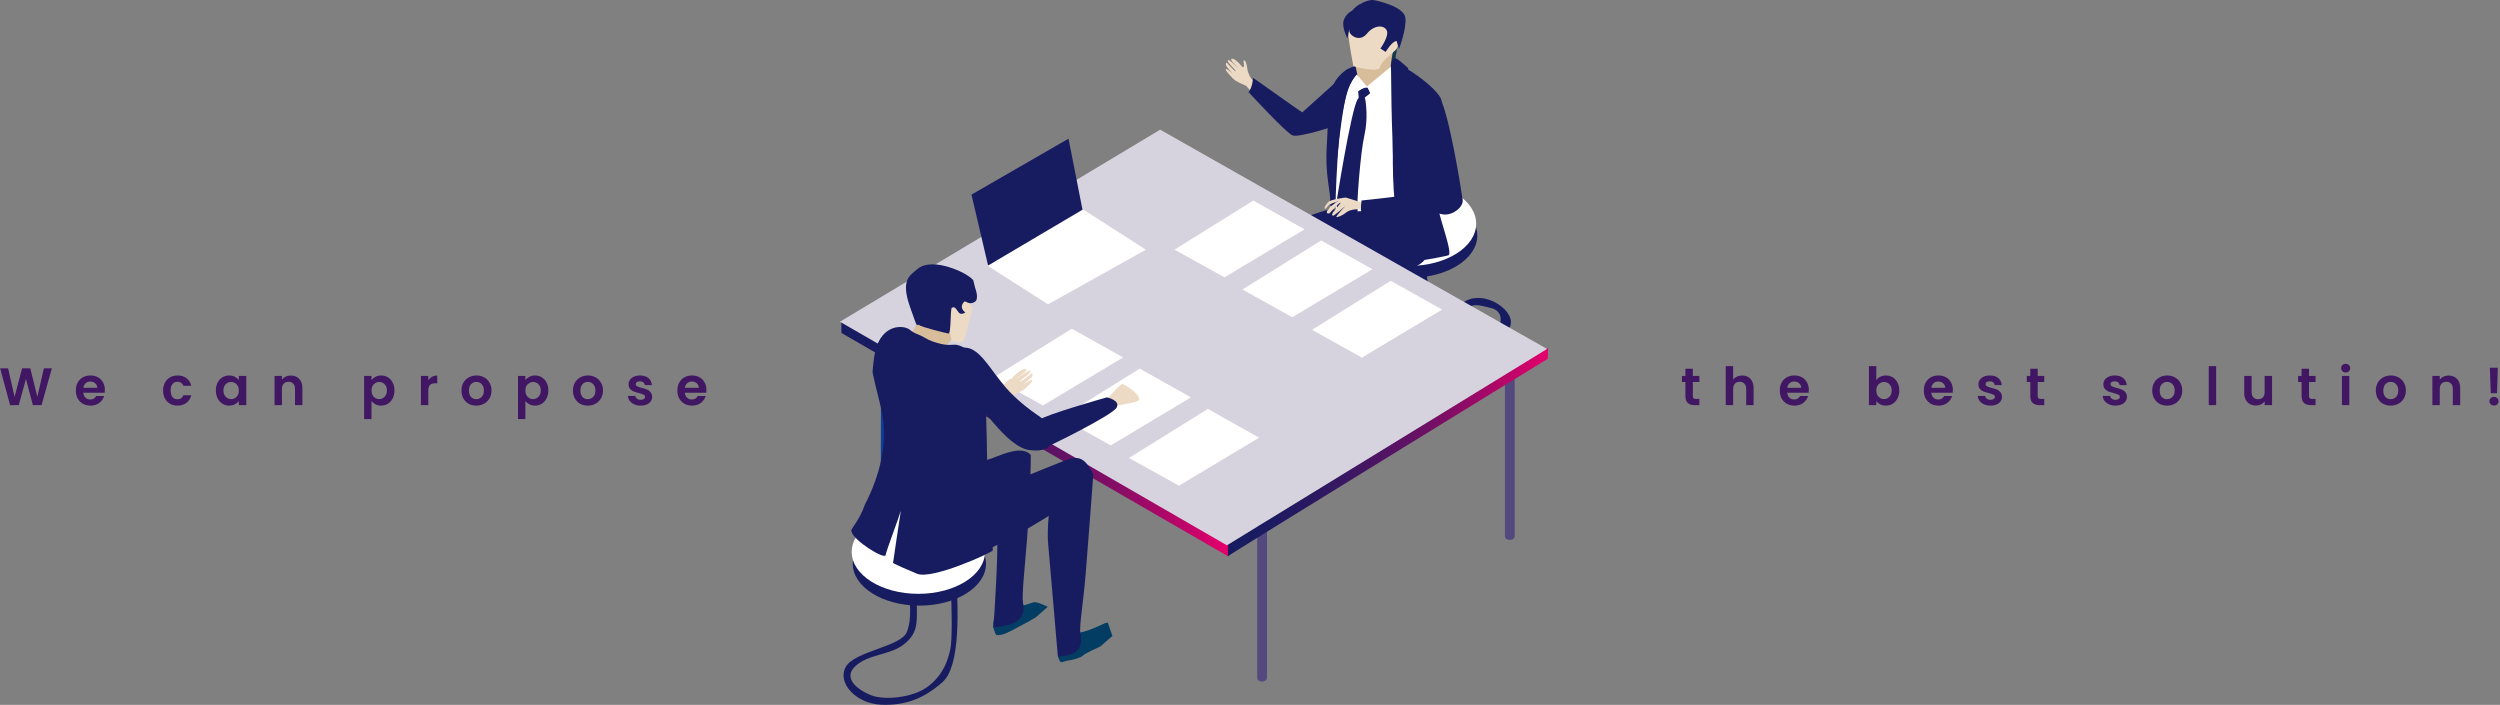 <svg width="759" height="214" viewBox="0 0 759 214" fill="none" xmlns="http://www.w3.org/2000/svg">
<rect x="0" y="0" width="759" height="214" fill="#808080" stroke="none"/>
<g clip-path="url(#clip0_117_1493)">
<path d="M415.952 65.45C415.952 65.45 417.316 93.971 420.094 101.796C422.848 109.62 438.029 95.823 444.462 91.679C450.895 87.535 461.008 94.897 458.255 99.504C455.501 104.087 441.709 112.375 437.566 112.375C433.423 112.375 429.305 75.591 429.744 68.692C430.207 61.794 431.474 68.376 431.474 68.376C431.474 68.376 434.861 99.114 435.982 104.989C437.103 110.864 438.468 109.962 440.271 109.742C442.074 109.523 452.479 102.746 454.283 100.479C456.086 98.212 456.549 94.361 452.479 93.459C448.41 92.557 447.508 91.655 442.099 95.263C436.664 98.87 431.474 103.404 427.868 104.526C424.237 105.671 420.63 108.597 417.706 100.674C414.757 92.776 414.319 66.328 414.319 66.328L416 65.45H415.952Z" fill="#171C61"/>
<path d="M448.508 71.52C448.508 78.614 439.394 84.342 428.111 84.342C416.829 84.342 407.715 78.614 407.715 71.52C407.715 64.427 416.853 58.698 428.111 58.698C439.37 58.698 448.508 64.427 448.508 71.52Z" fill="#171C61"/>
<path d="M448.166 67.912C448.166 75.006 439.053 80.734 427.77 80.734C416.488 80.734 407.374 74.982 407.374 67.912C407.374 60.843 416.488 55.091 427.77 55.091C439.053 55.091 448.166 60.843 448.166 67.912Z" fill="white"/>
<path d="M378.352 26.058C378.352 26.058 374.94 24.718 374.209 23.718C374.185 23.718 374.136 23.669 374.136 23.645C373.843 23.231 372.089 21.671 372.138 21.012C372.186 20.5 373.624 21.817 374.209 22.402V22.378C373.673 21.744 372.333 20.184 372.235 19.891C372.065 19.379 372.381 18.941 372.381 18.941C372.381 18.941 374.672 21.5 375.111 21.671C375.111 21.671 375.159 21.671 375.184 21.622C375.135 21.183 373.015 19.379 372.796 18.575C372.674 18.112 372.844 18.185 373.21 18.307C373.575 18.429 375.671 20.379 376.353 21.037C375.842 20.501 374.55 19.16 374.209 18.819C373.795 18.38 373.405 17.551 374.477 17.917C375.549 18.282 377.084 20.232 377.084 20.232C377.084 20.232 377.304 20.354 377.499 20.452C377.913 19.94 377.426 18.502 377.547 18.404C378.547 17.819 378.668 21.719 378.961 22.036C379.204 22.451 379.204 23.011 380.082 24.108L381.934 25.888L380.106 28.057L378.278 26.01L378.352 26.058Z" fill="#EDDAC4"/>
<path d="M395.385 34.127C393.898 33.249 380.252 23.377 380.374 23.645C380.52 23.913 380.082 26.838 379.058 27.96C379.058 27.96 390.706 40.66 392.509 41.147C394.727 41.757 405.692 38.125 405.692 38.125L405.108 25.351L395.385 34.102V34.127Z" fill="#171C61"/>
<path d="M404.596 127.537C404.596 127.537 404.767 128.439 404.426 129.682C404.06 130.925 401.916 130.584 400.478 131.12C399.04 131.657 393.679 133.972 391.705 134.509C389.732 135.045 389.025 131.852 389.025 131.852L397.091 124.856L404.596 127.537Z" fill="#133A4F"/>
<path d="M388.781 121.809C388.781 121.809 388.928 122.589 388.611 123.661C388.318 124.734 386.466 124.417 385.224 124.88C384.005 125.343 380.472 127.805 378.766 128.268C377.06 128.731 375.379 125.514 375.379 125.514L383.396 120.053L388.757 121.833L388.781 121.809Z" fill="#133A4F"/>
<path d="M424.627 13.066C424.627 13.066 423.701 16.332 423.701 17.746C423.701 19.16 422.58 19.062 422.214 19.428C421.849 19.818 421.654 15.674 421.849 15.406C422.044 15.113 424.651 13.066 424.651 13.066H424.627Z" fill="#133A4F"/>
<path d="M412.272 19.989C412.272 19.989 408.861 19.94 405.815 24.011C402.769 28.081 403.426 34.809 402.817 44.17C402.208 53.53 404.036 57.796 403.841 61.477C403.646 65.134 408.714 60.868 408.714 60.868L413.954 21.037L412.272 20.013V19.989Z" fill="#171C61"/>
<path d="M423.335 15.162C422.726 14.748 422.311 19.647 421.897 22.085C421.483 24.523 415.074 26.448 415.074 26.448L412.174 23.182L411.419 19.428L423.311 15.162H423.335Z" fill="#D8BD9A"/>
<path d="M423.505 11.53C424.212 12.042 425.26 13.797 423.505 15.381C421.751 16.966 419.29 18.721 418.949 20.452C418.583 22.207 410.883 20.11 410.883 20.11C410.883 20.11 409.323 12.042 409.323 9.945C409.323 7.849 413.344 0.999 413.344 0.999C413.344 0.999 421.58 -0.414 422.799 3.461C424.017 7.313 423.335 12.213 423.335 12.213" fill="#EDDAC4"/>
<path d="M424.017 12.456C422.628 12.456 420.679 15.771 420.679 15.771L419.095 14.723C419.095 14.723 421.751 11.067 421.045 9.312C420.338 7.557 417.243 7.435 414.977 10.238C412.686 13.041 409.47 10.604 409.64 9.214C409.811 7.8 409.08 11.652 409.08 11.652C409.08 11.652 407.252 8.239 407.959 6.143C408.666 4.046 410.493 3.242 410.493 3.242C412.15 1.097 415.464 -0.098 416.829 -7.75843e-05C417.779 0.073 426.113 1.926 426.649 5.265C427.161 8.58 424.724 14.894 424.724 14.894L424.017 12.456Z" fill="#171C61"/>
<path d="M423.213 19.452L415.025 26.253L411.906 22.597C411.906 22.597 409.226 25.693 408.641 28.959C408.032 32.226 407.106 34.809 406.497 42.342C405.887 49.874 405.473 59.283 405.473 62.55C405.473 65.816 413.198 70.375 424.992 66.523C436.786 62.647 433.57 31.153 433.765 28.496C433.959 25.863 423.238 19.452 423.238 19.452H423.213Z" fill="white"/>
<path d="M415.245 26.668C414.222 26.253 412.321 27.74 412.321 27.74L412.662 30.909L416 28.325L415.245 26.668Z" fill="#171C61"/>
<path d="M422.653 18.502C422.653 18.502 423.993 23.474 423.408 30.373C422.799 37.296 422.555 52.921 423.384 60.843C424.188 68.79 422.97 79.15 422.775 79.979C422.58 80.783 437.42 78.151 439.662 77.541C441.904 76.932 433.35 58.625 434.593 49.045C435.812 39.49 437.444 32.762 437.639 30.739C437.834 28.691 430.621 22.158 422.702 18.502H422.653Z" fill="#171C61"/>
<path d="M433.57 68.424C433.57 68.424 435.787 72.081 432.96 78.199C430.109 84.293 403.792 86.609 399.308 88.023C394.849 89.461 390.243 86.122 390.852 84.489C391.462 82.88 418.729 66.791 422.799 65.158C426.868 63.525 433.594 68.424 433.594 68.424H433.57Z" fill="#171C61"/>
<path d="M404.011 63.452C394.045 66.084 376.183 73.885 375.379 76.517C374.575 79.15 376.402 82.002 379.034 82.416C381.666 82.831 407.106 74.08 414.222 72.666C421.337 71.252 439.248 62.55 413.612 64.11C410.347 64.305 404.011 63.452 404.011 63.452Z" fill="#171C61"/>
<path d="M383.688 81.002C383.908 82.002 387.246 87.999 386.832 93.093C386.418 98.188 386.101 101.576 386.101 101.576L389.78 124.197L381.447 121.15C381.447 121.15 375.135 77.955 375.33 77.541C375.525 77.127 383.664 81.002 383.664 81.002H383.688Z" fill="#171C61"/>
<path d="M391.023 84.879C391.023 84.879 394.897 124.636 395.092 125.221C395.287 125.831 405.473 129.292 405.473 129.292C405.473 129.292 401.769 114.154 402.378 109.547C403.085 104.136 403.962 96.75 399.479 88.413C394.995 80.076 391.023 84.903 391.023 84.903V84.879Z" fill="#171C61"/>
<path d="M436.738 29.154C439.589 32.201 443.658 57.65 444.072 60.697C444.487 63.744 437.566 67.815 435.129 62.745C432.693 57.65 429.841 36.491 430.256 30.982C430.646 25.498 436.762 29.154 436.762 29.154H436.738Z" fill="#171C61"/>
<path d="M439.905 64.744C437.639 65.012 415.513 65.109 414.026 65.012C412.54 64.914 413.368 60.868 413.368 60.868C413.368 60.868 436.104 58.601 437.737 57.041C439.394 55.481 439.881 64.768 439.881 64.768L439.905 64.744Z" fill="#171C61"/>
<path d="M422.287 20.086C422.36 20.769 422.385 31.226 422.58 37.198C422.774 43.17 423.335 59.259 423.335 59.259C423.335 59.259 426.795 37.93 426.698 38.027C426.6 38.125 424.821 33.712 424.821 33.712L427.526 20.72C427.526 20.72 424.529 17.819 423.7 17.722C422.872 17.624 422.214 19.038 422.311 20.062L422.287 20.086Z" fill="#171C61"/>
<path d="M411.346 20.184C411.443 20.647 411.906 22.621 411.906 22.621C411.906 22.621 409.372 24.206 407.886 33.006C406.375 41.805 405.278 55.505 405.278 55.505L404.986 33.859C404.986 33.859 407.155 29.178 407.057 29.471C406.96 29.764 408.739 21.232 408.739 21.232L411.346 20.208V20.184Z" fill="#171C61"/>
<path d="M414.587 30.763C414.587 30.763 415.44 35.833 414.222 41.123C413.003 46.413 411.785 62.891 412.175 63.72C412.589 64.524 407.496 70.838 407.496 70.838L405.668 61.892C405.668 61.892 410.152 33.395 412.175 30.154C414.222 26.887 414.587 30.787 414.587 30.787V30.763Z" fill="#171C61"/>
<path d="M413.247 61.404C412.905 61.331 408.568 59.966 408.568 59.966C408.568 59.966 404.035 60.502 403.28 61.331C402.525 62.16 402.11 62.915 402.11 63.184C402.11 63.452 402.525 63.33 402.525 63.33L403.548 62.111L406.448 60.941C406.448 60.941 403.767 62.647 403.646 63.086C403.499 63.5 402.817 63.842 402.817 64.402C402.817 64.963 403.572 64.89 403.792 64.622C404.011 64.354 406.545 61.526 406.935 61.526C407.325 61.526 404.742 64.207 404.547 64.744C404.328 65.28 404.474 65.158 404.62 65.499C404.766 65.841 408.129 62.818 408.47 62.477C408.812 62.135 405.595 65.572 405.717 65.841C405.863 66.109 407.496 65.499 408.738 64.475C409.981 63.452 412.784 63.452 413.003 63.525C413.198 63.598 413.271 61.453 413.271 61.453L413.247 61.404Z" fill="#EDDAC4"/>
<path d="M276.712 144.138C276.712 144.747 277.37 145.259 278.198 145.259C279.027 145.259 279.685 144.771 279.685 144.138V88.462C279.685 87.853 279.027 87.365 278.198 87.365C277.37 87.365 276.712 87.853 276.712 88.462V144.138Z" fill="#171C61"/>
<path d="M338.095 144.649C338.095 145.259 338.753 145.771 339.582 145.771C340.41 145.771 341.068 145.283 341.068 144.649V88.974C341.068 88.364 340.41 87.853 339.582 87.853C338.753 87.853 338.095 88.34 338.095 88.974V144.649Z" fill="#171C61"/>
<path d="M456.89 162.81C456.89 163.419 457.548 163.931 458.377 163.931C459.205 163.931 459.863 163.444 459.863 162.81V107.134C459.863 106.5 459.205 106.013 458.377 106.013C457.548 106.013 456.89 106.5 456.89 107.134V162.81Z" fill="#54497F"/>
<path d="M381.69 205.81C381.69 206.419 382.348 206.931 383.176 206.931C384.005 206.931 384.663 206.443 384.663 205.81V150.134C384.663 149.525 384.005 149.013 383.176 149.013C382.348 149.013 381.69 149.525 381.69 150.134V205.81Z" fill="#54497F"/>
<path d="M470 105.623L469.903 108.914C469.903 108.914 372.674 168.66 372.796 168.879C372.893 169.099 372.723 165.418 372.723 165.418L470 105.623Z" fill="url(#paint0_linear_117_1493)"/>
<path d="M255.414 97.359L255.463 101.089L372.82 168.88L372.844 165.199L255.414 97.359Z" fill="url(#paint1_linear_117_1493)"/>
<path d="M397.237 132.997L377.84 122.272L381.519 120.322L401.209 131.681L397.237 132.997Z" fill="#4EADE1"/>
<path d="M469.683 105.94L352.229 39.368L255 97.676L372.454 165.54L469.683 105.94Z" fill="#D7D3DE"/>
<path d="M347.892 75.811L318.187 92.386L299.716 80.613L328.909 63.647L347.892 75.811Z" fill="white"/>
<path d="M299.984 80.613L294.939 59.089L324.401 42.098L328.641 63.647L299.984 80.613Z" fill="#171C61"/>
<path d="M340.971 108.524L316.627 123.101L301.495 114.691L325.4 99.797L340.971 108.524Z" fill="white"/>
<path d="M361.562 120.639L337.242 135.216L322.085 126.806L346.015 111.912L361.562 120.639Z" fill="white"/>
<path d="M382.25 132.876L357.931 147.453L342.774 139.043L366.703 124.149L382.25 132.876Z" fill="white"/>
<path d="M396.067 69.619L371.748 84.196L356.591 75.786L380.496 60.892L396.067 69.619Z" fill="white"/>
<path d="M416.682 81.734L392.339 96.311L377.206 87.901L401.111 73.007L416.682 81.734Z" fill="white"/>
<path d="M437.81 93.995L413.466 108.572L398.333 100.138L422.239 85.244L437.81 93.995Z" fill="white"/>
<path d="M270.572 175.583L274.056 173.657L274.178 118.25L270.694 120.2L270.572 175.583Z" fill="#ACD3E8"/>
<path d="M270.84 175.583L267.355 173.657L267.452 118.25L270.937 120.2L270.84 175.583Z" fill="#0D3D96"/>
<path d="M275.372 158.178C275.372 158.178 276.03 168.952 276.03 176.119C276.03 183.286 277.005 187.21 275.372 191.769C273.739 196.351 259.362 197.643 256.73 202.543C254.123 207.443 259.996 213.634 267.501 213.951C275.006 214.268 280.587 212.001 286.143 207.101C291.674 202.202 291.041 184.919 290.066 171.219L287.922 169.416C287.922 169.416 288.458 175.12 288.677 179.069C288.896 183.018 289.237 194.206 288.458 197.4C287.702 200.569 286.435 204.859 281.659 208.466C277.151 211.879 268.476 212.635 264.528 211.099C260.581 209.563 255.658 205.956 259.703 202.226C263.748 198.497 270.255 198.935 274.422 195.62C278.589 192.329 278.369 189.258 278.369 184.748C278.369 180.239 277.492 162.712 277.053 159.957C276.615 157.203 275.372 158.129 275.372 158.129V158.178Z" fill="#171C61"/>
<path d="M299.35 171.146C299.35 178.166 290.309 183.871 279.124 183.871C267.939 183.871 258.899 178.166 258.899 171.146C258.899 164.126 267.939 158.422 279.124 158.422C290.309 158.422 299.35 164.126 299.35 171.146Z" fill="#171C61"/>
<path d="M299.034 167.563C299.034 174.583 289.969 180.287 278.808 180.287C267.647 180.287 258.583 174.583 258.583 167.563C258.583 160.542 267.623 154.838 278.808 154.838C289.993 154.838 299.034 160.542 299.034 167.563Z" fill="white"/>
<path d="M302.469 185.553C302.469 185.553 301.032 189.16 301.738 191.062C302.469 192.987 302.153 192.987 303.834 192.744C305.515 192.5 308.878 190.477 310.072 189.867C312.144 188.844 314.434 187.43 314.434 187.43L318.114 184.236C318.114 184.236 314.775 182.53 313.727 182.871C310.901 183.749 311.9 183.651 308.269 184.163C304.2 184.724 302.494 185.553 302.494 185.553H302.469Z" fill="#033D63"/>
<path d="M322.086 194.377C322.086 194.377 320.648 197.985 321.379 199.886C322.086 201.812 322.451 200.812 324.133 200.568C325.814 200.325 328.08 199.715 328.811 199.008C329.518 198.301 334.051 196.278 334.051 196.278L337.73 193.061C337.73 193.061 336.609 189.843 336.366 189.136C336.122 188.429 331.394 191.647 327.325 192.11C323.255 192.597 322.086 194.377 322.086 194.377Z" fill="#033D63"/>
<path d="M301.762 138.921C296.109 140.944 287.751 142.626 293.965 142.041C293.965 142.09 293.721 145.405 293.697 145.429C293.209 146.624 302.225 157.715 302.713 162.517C303.176 167.173 301.689 189.819 301.592 190.647C301.714 189.941 312.265 190.867 310.584 182.993C310.169 180.994 311.12 172.341 311.827 163.468C312.314 157.471 312.972 144.527 312.947 138.116C310.291 135.191 304.614 137.873 301.762 138.896V138.921Z" fill="#171C61"/>
<path d="M280.173 96.287C277.516 97.993 276.201 103.624 275.348 104.672C274.495 105.696 279.198 111.254 281.708 111.083C284.193 110.912 290.066 100.991 290.675 100.162C291.309 99.334 282.682 94.678 280.173 96.311V96.287Z" fill="#D8BD9A"/>
<path d="M291.26 90.534C292.332 92.313 287.142 93.239 287.581 96.798C288.019 100.333 288.994 102.868 288.921 103.331C288.848 103.794 292.04 104.331 292.6 103.282C293.137 102.259 295.257 93.581 295.257 93.581C295.257 93.581 292.235 87.584 292.064 86.999C291.869 86.414 290.383 89.071 291.26 90.534Z" fill="#EDDAC4"/>
<path d="M288.945 93.459C289.968 92.849 290.358 94.019 291.089 94.897C291.845 95.799 293.088 94.848 293.088 94.848C293.088 94.848 290.992 93.581 292.649 91.679C293.234 91.021 294.013 92.874 295.963 91.631C297.376 90.729 296.06 87.413 296.06 87.413L295.476 85.073C295.476 85.073 294.087 83.221 289.286 81.49C284.486 79.759 280.66 79.832 278.467 81.734C276.274 83.659 273.398 84.83 276.225 93.02C279.051 101.211 278.101 97.969 278.954 98.651C279.807 99.334 287.093 101.113 287.946 101.259C288.799 101.43 288.482 93.751 288.969 93.459H288.945Z" fill="#171C61"/>
<path d="M299.74 152.547C300.008 148.208 299.399 119.834 298.814 114.471C298.059 107.548 291.845 104.672 289.993 104.648C288.141 104.623 287.337 105.135 282.878 103.575C281.708 103.185 279.832 101.893 278.711 101.527C277.078 100.942 276.006 99.943 276.006 99.943C273.545 98.456 266.77 98.724 265.381 108.45C265.235 109.547 265.064 111.059 264.894 112.911C265.625 116.714 266.697 120.419 267.55 124.197C268.671 129.073 268.622 134.192 267.647 139.091C266.648 144.04 264.869 148.744 262.579 153.205C260.873 158.178 258.29 160.396 258.461 161.25C259.046 164.15 268.622 169.976 268.866 168.538C269.085 167.173 273.008 156.886 273.496 155.034C273.155 157.081 271.132 170.854 271.132 170.854C271.132 170.854 269.962 170.634 278.418 174.193C282.975 176.095 301.202 167.734 301.422 167.1C301.641 166.49 299.497 156.911 299.789 152.572L299.74 152.547Z" fill="#171C61"/>
<path d="M303.444 117.957C306.344 115.324 306.173 115.398 306.782 115.008C307.903 114.325 311.095 116.568 311.363 117.518C311.632 118.469 306.66 120.224 306.66 120.224L303.444 117.957Z" fill="#EDDAC4"/>
<path d="M307.343 114.642C307.343 114.642 309.512 112.351 310.852 112.082C312.192 111.814 311.607 112.643 311.095 113.033C310.559 113.423 308.025 115.3 308.025 115.3C308.025 115.3 311.851 112.716 312.387 112.594C312.826 112.497 313.045 112.448 312.85 112.887C312.484 113.716 309.633 115.422 309.633 115.836C309.633 116.251 313.313 113.277 313.313 113.277C313.313 113.277 313.63 113.764 313.386 114.276C313.191 114.666 310.462 116.909 310.462 116.909C310.462 116.909 313.435 114.788 313.435 115.446C313.435 116.105 311.656 117.591 311.266 117.982C310.852 118.372 308.317 118.25 307.781 118.518C307.245 118.786 307.367 114.642 307.367 114.642H307.343Z" fill="#EDDAC4"/>
<path d="M289.676 171.073C303.103 166.271 315.847 158.349 322.085 154.278C328.324 150.183 333.124 145.527 331.443 142.992C330.005 140.822 328.567 137.702 323.767 139.628C318.966 141.553 293.282 151.401 288.969 156.203C284.656 161.006 289.676 171.097 289.676 171.097V171.073Z" fill="#171C61"/>
<path d="M331.931 143.942C331.931 143.942 330.371 165.052 329.64 173.925C328.909 182.798 327.593 190.306 328.007 192.329C329.689 200.252 321.209 198.74 321.209 199.472C321.209 200.203 318.699 170.123 318.236 165.32C317.748 160.518 318.747 152.352 319.21 151.158C319.698 149.963 331.931 143.942 331.931 143.942Z" fill="#171C61"/>
<path d="M290.188 106.305C296.792 102.722 300.276 112.57 306.661 119.078C313.021 125.611 317.334 126.806 318.309 129.097C319.283 131.389 321.501 137.726 312.631 136.654C305.345 135.776 297.206 121.784 291.601 116.519C285.972 111.254 290.188 106.305 290.188 106.305Z" fill="#171C61"/>
<path d="M336.244 120.882C336.731 120.492 340.338 116.373 340.825 116.568C341.288 116.763 346.064 119.298 345.845 121.394C345.747 122.247 338.827 122.954 338.924 123.369C338.997 123.783 336.244 120.907 336.244 120.907V120.882Z" fill="#EDDAC4"/>
<path d="M316.627 136.215C318.503 135.532 337.754 126.05 338.997 123.759C340.24 121.492 336.024 120.638 336.024 120.638C336.024 120.638 317.261 125.952 315.555 127.464C313.849 128.975 316.627 136.215 316.627 136.215Z" fill="#171C61"/>
</g>
<path d="M15.738 111.832L12.618 123H9.978L7.882 115.048L5.69 123L3.066 123.016L0.058 111.832H2.458L4.426 120.504L6.698 111.832H9.194L11.338 120.456L13.322 111.832H15.738Z" fill="#411663"/>
<path d="M31.841 118.376C31.841 118.696 31.819 118.984 31.777 119.24H25.297C25.35 119.88 25.574 120.381 25.969 120.744C26.363 121.107 26.849 121.288 27.425 121.288C28.257 121.288 28.849 120.931 29.201 120.216H31.617C31.361 121.069 30.87 121.773 30.145 122.328C29.419 122.872 28.529 123.144 27.473 123.144C26.619 123.144 25.851 122.957 25.169 122.584C24.497 122.2 23.969 121.661 23.585 120.968C23.211 120.275 23.025 119.475 23.025 118.568C23.025 117.651 23.211 116.845 23.585 116.152C23.958 115.459 24.481 114.925 25.153 114.552C25.825 114.179 26.598 113.992 27.473 113.992C28.315 113.992 29.067 114.173 29.729 114.536C30.401 114.899 30.918 115.416 31.281 116.088C31.654 116.749 31.841 117.512 31.841 118.376ZM29.521 117.736C29.51 117.16 29.302 116.701 28.897 116.36C28.491 116.008 27.995 115.832 27.409 115.832C26.854 115.832 26.385 116.003 26.001 116.344C25.627 116.675 25.398 117.139 25.313 117.736H29.521Z" fill="#411663"/>
<path d="M49.512 118.568C49.512 117.651 49.699 116.851 50.072 116.168C50.446 115.475 50.963 114.941 51.624 114.568C52.286 114.184 53.043 113.992 53.896 113.992C54.995 113.992 55.902 114.269 56.616 114.824C57.342 115.368 57.827 116.136 58.072 117.128H55.656C55.528 116.744 55.31 116.445 55 116.232C54.702 116.008 54.328 115.896 53.88 115.896C53.24 115.896 52.734 116.131 52.36 116.6C51.987 117.059 51.8 117.715 51.8 118.568C51.8 119.411 51.987 120.067 52.36 120.536C52.734 120.995 53.24 121.224 53.88 121.224C54.787 121.224 55.379 120.819 55.656 120.008H58.072C57.827 120.968 57.342 121.731 56.616 122.296C55.891 122.861 54.984 123.144 53.896 123.144C53.043 123.144 52.286 122.957 51.624 122.584C50.963 122.2 50.446 121.667 50.072 120.984C49.699 120.291 49.512 119.485 49.512 118.568Z" fill="#411663"/>
<path d="M65.537 118.536C65.537 117.64 65.713 116.845 66.065 116.152C66.428 115.459 66.913 114.925 67.521 114.552C68.14 114.179 68.828 113.992 69.585 113.992C70.247 113.992 70.823 114.125 71.313 114.392C71.815 114.659 72.215 114.995 72.513 115.4V114.136H74.769V123H72.513V121.704C72.225 122.12 71.825 122.467 71.313 122.744C70.812 123.011 70.231 123.144 69.569 123.144C68.823 123.144 68.14 122.952 67.521 122.568C66.913 122.184 66.428 121.645 66.065 120.952C65.713 120.248 65.537 119.443 65.537 118.536ZM72.513 118.568C72.513 118.024 72.407 117.56 72.193 117.176C71.98 116.781 71.692 116.483 71.329 116.28C70.967 116.067 70.577 115.96 70.161 115.96C69.745 115.96 69.361 116.061 69.009 116.264C68.657 116.467 68.369 116.765 68.145 117.16C67.932 117.544 67.825 118.003 67.825 118.536C67.825 119.069 67.932 119.539 68.145 119.944C68.369 120.339 68.657 120.643 69.009 120.856C69.372 121.069 69.756 121.176 70.161 121.176C70.577 121.176 70.967 121.075 71.329 120.872C71.692 120.659 71.98 120.36 72.193 119.976C72.407 119.581 72.513 119.112 72.513 118.568Z" fill="#411663"/>
<path d="M88.269 114.008C89.325 114.008 90.178 114.344 90.829 115.016C91.48 115.677 91.805 116.605 91.805 117.8V123H89.565V118.104C89.565 117.4 89.389 116.861 89.037 116.488C88.685 116.104 88.205 115.912 87.597 115.912C86.978 115.912 86.488 116.104 86.125 116.488C85.773 116.861 85.597 117.4 85.597 118.104V123H83.357V114.136H85.597V115.24C85.896 114.856 86.274 114.557 86.733 114.344C87.202 114.12 87.714 114.008 88.269 114.008Z" fill="#411663"/>
<path d="M112.788 115.416C113.076 115.011 113.47 114.675 113.972 114.408C114.484 114.131 115.065 113.992 115.716 113.992C116.473 113.992 117.156 114.179 117.764 114.552C118.382 114.925 118.868 115.459 119.22 116.152C119.582 116.835 119.764 117.629 119.764 118.536C119.764 119.443 119.582 120.248 119.22 120.952C118.868 121.645 118.382 122.184 117.764 122.568C117.156 122.952 116.473 123.144 115.716 123.144C115.065 123.144 114.489 123.011 113.988 122.744C113.497 122.477 113.097 122.141 112.788 121.736V127.224H110.548V114.136H112.788V115.416ZM117.476 118.536C117.476 118.003 117.364 117.544 117.14 117.16C116.926 116.765 116.638 116.467 116.276 116.264C115.924 116.061 115.54 115.96 115.124 115.96C114.718 115.96 114.334 116.067 113.972 116.28C113.62 116.483 113.332 116.781 113.108 117.176C112.894 117.571 112.788 118.035 112.788 118.568C112.788 119.101 112.894 119.565 113.108 119.96C113.332 120.355 113.62 120.659 113.972 120.872C114.334 121.075 114.718 121.176 115.124 121.176C115.54 121.176 115.924 121.069 116.276 120.856C116.638 120.643 116.926 120.339 117.14 119.944C117.364 119.549 117.476 119.08 117.476 118.536Z" fill="#411663"/>
<path d="M130.031 115.512C130.319 115.043 130.693 114.675 131.151 114.408C131.621 114.141 132.154 114.008 132.751 114.008V116.36H132.159C131.455 116.36 130.922 116.525 130.559 116.856C130.207 117.187 130.031 117.763 130.031 118.584V123H127.791V114.136H130.031V115.512Z" fill="#411663"/>
<path d="M144.596 123.144C143.743 123.144 142.975 122.957 142.292 122.584C141.609 122.2 141.071 121.661 140.676 120.968C140.292 120.275 140.1 119.475 140.1 118.568C140.1 117.661 140.297 116.861 140.692 116.168C141.097 115.475 141.647 114.941 142.34 114.568C143.033 114.184 143.807 113.992 144.66 113.992C145.513 113.992 146.287 114.184 146.98 114.568C147.673 114.941 148.217 115.475 148.612 116.168C149.017 116.861 149.22 117.661 149.22 118.568C149.22 119.475 149.012 120.275 148.596 120.968C148.191 121.661 147.636 122.2 146.932 122.584C146.239 122.957 145.46 123.144 144.596 123.144ZM144.596 121.192C145.001 121.192 145.38 121.096 145.732 120.904C146.095 120.701 146.383 120.403 146.596 120.008C146.809 119.613 146.916 119.133 146.916 118.568C146.916 117.725 146.692 117.08 146.244 116.632C145.807 116.173 145.268 115.944 144.628 115.944C143.988 115.944 143.449 116.173 143.012 116.632C142.585 117.08 142.372 117.725 142.372 118.568C142.372 119.411 142.58 120.061 142.996 120.52C143.423 120.968 143.956 121.192 144.596 121.192Z" fill="#411663"/>
<path d="M159.503 115.416C159.791 115.011 160.186 114.675 160.687 114.408C161.199 114.131 161.781 113.992 162.431 113.992C163.189 113.992 163.871 114.179 164.479 114.552C165.098 114.925 165.583 115.459 165.935 116.152C166.298 116.835 166.479 117.629 166.479 118.536C166.479 119.443 166.298 120.248 165.935 120.952C165.583 121.645 165.098 122.184 164.479 122.568C163.871 122.952 163.189 123.144 162.431 123.144C161.781 123.144 161.205 123.011 160.703 122.744C160.213 122.477 159.813 122.141 159.503 121.736V127.224H157.263V114.136H159.503V115.416ZM164.191 118.536C164.191 118.003 164.079 117.544 163.855 117.16C163.642 116.765 163.354 116.467 162.991 116.264C162.639 116.061 162.255 115.96 161.839 115.96C161.434 115.96 161.05 116.067 160.687 116.28C160.335 116.483 160.047 116.781 159.823 117.176C159.61 117.571 159.503 118.035 159.503 118.568C159.503 119.101 159.61 119.565 159.823 119.96C160.047 120.355 160.335 120.659 160.687 120.872C161.05 121.075 161.434 121.176 161.839 121.176C162.255 121.176 162.639 121.069 162.991 120.856C163.354 120.643 163.642 120.339 163.855 119.944C164.079 119.549 164.191 119.08 164.191 118.536Z" fill="#411663"/>
<path d="M178.443 123.144C177.59 123.144 176.822 122.957 176.139 122.584C175.456 122.2 174.918 121.661 174.523 120.968C174.139 120.275 173.947 119.475 173.947 118.568C173.947 117.661 174.144 116.861 174.539 116.168C174.944 115.475 175.494 114.941 176.187 114.568C176.88 114.184 177.654 113.992 178.507 113.992C179.36 113.992 180.134 114.184 180.827 114.568C181.52 114.941 182.064 115.475 182.459 116.168C182.864 116.861 183.067 117.661 183.067 118.568C183.067 119.475 182.859 120.275 182.443 120.968C182.038 121.661 181.483 122.2 180.779 122.584C180.086 122.957 179.307 123.144 178.443 123.144ZM178.443 121.192C178.848 121.192 179.227 121.096 179.579 120.904C179.942 120.701 180.23 120.403 180.443 120.008C180.656 119.613 180.763 119.133 180.763 118.568C180.763 117.725 180.539 117.08 180.091 116.632C179.654 116.173 179.115 115.944 178.475 115.944C177.835 115.944 177.296 116.173 176.859 116.632C176.432 117.08 176.219 117.725 176.219 118.568C176.219 119.411 176.427 120.061 176.843 120.52C177.27 120.968 177.803 121.192 178.443 121.192Z" fill="#411663"/>
<path d="M194.502 123.144C193.777 123.144 193.126 123.016 192.55 122.76C191.974 122.493 191.515 122.136 191.174 121.688C190.843 121.24 190.662 120.744 190.63 120.2H192.886C192.929 120.541 193.094 120.824 193.382 121.048C193.681 121.272 194.049 121.384 194.486 121.384C194.913 121.384 195.243 121.299 195.478 121.128C195.723 120.957 195.846 120.739 195.846 120.472C195.846 120.184 195.697 119.971 195.398 119.832C195.11 119.683 194.646 119.523 194.006 119.352C193.345 119.192 192.801 119.027 192.374 118.856C191.958 118.685 191.595 118.424 191.286 118.072C190.987 117.72 190.838 117.245 190.838 116.648C190.838 116.157 190.977 115.709 191.254 115.304C191.542 114.899 191.947 114.579 192.47 114.344C193.003 114.109 193.627 113.992 194.342 113.992C195.398 113.992 196.241 114.259 196.87 114.792C197.499 115.315 197.846 116.024 197.91 116.92H195.766C195.734 116.568 195.585 116.291 195.318 116.088C195.062 115.875 194.715 115.768 194.278 115.768C193.873 115.768 193.558 115.843 193.334 115.992C193.121 116.141 193.014 116.349 193.014 116.616C193.014 116.915 193.163 117.144 193.462 117.304C193.761 117.453 194.225 117.608 194.854 117.768C195.494 117.928 196.022 118.093 196.438 118.264C196.854 118.435 197.211 118.701 197.51 119.064C197.819 119.416 197.979 119.885 197.99 120.472C197.99 120.984 197.846 121.443 197.558 121.848C197.281 122.253 196.875 122.573 196.342 122.808C195.819 123.032 195.206 123.144 194.502 123.144Z" fill="#411663"/>
<path d="M214.469 118.376C214.469 118.696 214.448 118.984 214.405 119.24H207.925C207.978 119.88 208.202 120.381 208.597 120.744C208.992 121.107 209.477 121.288 210.053 121.288C210.885 121.288 211.477 120.931 211.829 120.216H214.245C213.989 121.069 213.498 121.773 212.773 122.328C212.048 122.872 211.157 123.144 210.101 123.144C209.248 123.144 208.48 122.957 207.797 122.584C207.125 122.2 206.597 121.661 206.213 120.968C205.84 120.275 205.653 119.475 205.653 118.568C205.653 117.651 205.84 116.845 206.213 116.152C206.586 115.459 207.109 114.925 207.781 114.552C208.453 114.179 209.226 113.992 210.101 113.992C210.944 113.992 211.696 114.173 212.357 114.536C213.029 114.899 213.546 115.416 213.909 116.088C214.282 116.749 214.469 117.512 214.469 118.376ZM212.149 117.736C212.138 117.16 211.93 116.701 211.525 116.36C211.12 116.008 210.624 115.832 210.037 115.832C209.482 115.832 209.013 116.003 208.629 116.344C208.256 116.675 208.026 117.139 207.941 117.736H212.149Z" fill="#411663"/>
<path d="M513.943 115.976V120.264C513.943 120.563 514.012 120.781 514.151 120.92C514.3 121.048 514.546 121.112 514.887 121.112H515.927V123H514.519C512.631 123 511.687 122.083 511.687 120.248V115.976H510.631V114.136H511.687V111.944H513.943V114.136H515.927V115.976H513.943Z" fill="#411663"/>
<path d="M528.93 114.008C529.602 114.008 530.199 114.157 530.722 114.456C531.245 114.744 531.65 115.176 531.938 115.752C532.237 116.317 532.386 117 532.386 117.8V123H530.146V118.104C530.146 117.4 529.97 116.861 529.618 116.488C529.266 116.104 528.786 115.912 528.178 115.912C527.559 115.912 527.069 116.104 526.706 116.488C526.354 116.861 526.178 117.4 526.178 118.104V123H523.938V111.16H526.178V115.24C526.466 114.856 526.85 114.557 527.33 114.344C527.81 114.12 528.343 114.008 528.93 114.008Z" fill="#411663"/>
<path d="M549.156 118.376C549.156 118.696 549.135 118.984 549.092 119.24H542.612C542.665 119.88 542.889 120.381 543.284 120.744C543.679 121.107 544.164 121.288 544.74 121.288C545.572 121.288 546.164 120.931 546.516 120.216H548.932C548.676 121.069 548.185 121.773 547.46 122.328C546.735 122.872 545.844 123.144 544.788 123.144C543.935 123.144 543.167 122.957 542.484 122.584C541.812 122.2 541.284 121.661 540.9 120.968C540.527 120.275 540.34 119.475 540.34 118.568C540.34 117.651 540.527 116.845 540.9 116.152C541.273 115.459 541.796 114.925 542.468 114.552C543.14 114.179 543.913 113.992 544.788 113.992C545.631 113.992 546.383 114.173 547.044 114.536C547.716 114.899 548.233 115.416 548.596 116.088C548.969 116.749 549.156 117.512 549.156 118.376ZM546.836 117.736C546.825 117.16 546.617 116.701 546.212 116.36C545.807 116.008 545.311 115.832 544.724 115.832C544.169 115.832 543.7 116.003 543.316 116.344C542.943 116.675 542.713 117.139 542.628 117.736H546.836Z" fill="#411663"/>
<path d="M569.644 115.432C569.932 115.005 570.326 114.659 570.828 114.392C571.34 114.125 571.921 113.992 572.572 113.992C573.329 113.992 574.012 114.179 574.62 114.552C575.238 114.925 575.724 115.459 576.076 116.152C576.438 116.835 576.62 117.629 576.62 118.536C576.62 119.443 576.438 120.248 576.076 120.952C575.724 121.645 575.238 122.184 574.62 122.568C574.012 122.952 573.329 123.144 572.572 123.144C571.91 123.144 571.329 123.016 570.828 122.76C570.337 122.493 569.942 122.152 569.644 121.736V123H567.404V111.16H569.644V115.432ZM574.332 118.536C574.332 118.003 574.22 117.544 573.996 117.16C573.782 116.765 573.494 116.467 573.132 116.264C572.78 116.061 572.396 115.96 571.98 115.96C571.574 115.96 571.19 116.067 570.828 116.28C570.476 116.483 570.188 116.781 569.964 117.176C569.75 117.571 569.644 118.035 569.644 118.568C569.644 119.101 569.75 119.565 569.964 119.96C570.188 120.355 570.476 120.659 570.828 120.872C571.19 121.075 571.574 121.176 571.98 121.176C572.396 121.176 572.78 121.069 573.132 120.856C573.494 120.643 573.782 120.339 573.996 119.944C574.22 119.549 574.332 119.08 574.332 118.536Z" fill="#411663"/>
<path d="M592.887 118.376C592.887 118.696 592.866 118.984 592.823 119.24H586.343C586.397 119.88 586.621 120.381 587.015 120.744C587.41 121.107 587.895 121.288 588.471 121.288C589.303 121.288 589.895 120.931 590.247 120.216H592.663C592.407 121.069 591.917 121.773 591.191 122.328C590.466 122.872 589.575 123.144 588.519 123.144C587.666 123.144 586.898 122.957 586.215 122.584C585.543 122.2 585.015 121.661 584.631 120.968C584.258 120.275 584.071 119.475 584.071 118.568C584.071 117.651 584.258 116.845 584.631 116.152C585.005 115.459 585.527 114.925 586.199 114.552C586.871 114.179 587.645 113.992 588.519 113.992C589.362 113.992 590.114 114.173 590.775 114.536C591.447 114.899 591.965 115.416 592.327 116.088C592.701 116.749 592.887 117.512 592.887 118.376ZM590.567 117.736C590.557 117.16 590.349 116.701 589.943 116.36C589.538 116.008 589.042 115.832 588.455 115.832C587.901 115.832 587.431 116.003 587.047 116.344C586.674 116.675 586.445 117.139 586.359 117.736H590.567Z" fill="#411663"/>
<path d="M604.314 123.144C603.589 123.144 602.938 123.016 602.362 122.76C601.786 122.493 601.328 122.136 600.986 121.688C600.656 121.24 600.474 120.744 600.442 120.2H602.698C602.741 120.541 602.906 120.824 603.194 121.048C603.493 121.272 603.861 121.384 604.298 121.384C604.725 121.384 605.056 121.299 605.29 121.128C605.536 120.957 605.658 120.739 605.658 120.472C605.658 120.184 605.509 119.971 605.21 119.832C604.922 119.683 604.458 119.523 603.818 119.352C603.157 119.192 602.613 119.027 602.186 118.856C601.77 118.685 601.408 118.424 601.098 118.072C600.8 117.72 600.65 117.245 600.65 116.648C600.65 116.157 600.789 115.709 601.066 115.304C601.354 114.899 601.76 114.579 602.282 114.344C602.816 114.109 603.44 113.992 604.154 113.992C605.21 113.992 606.053 114.259 606.682 114.792C607.312 115.315 607.658 116.024 607.722 116.92H605.578C605.546 116.568 605.397 116.291 605.13 116.088C604.874 115.875 604.528 115.768 604.09 115.768C603.685 115.768 603.37 115.843 603.146 115.992C602.933 116.141 602.826 116.349 602.826 116.616C602.826 116.915 602.976 117.144 603.274 117.304C603.573 117.453 604.037 117.608 604.666 117.768C605.306 117.928 605.834 118.093 606.25 118.264C606.666 118.435 607.024 118.701 607.322 119.064C607.632 119.416 607.792 119.885 607.802 120.472C607.802 120.984 607.658 121.443 607.37 121.848C607.093 122.253 606.688 122.573 606.154 122.808C605.632 123.032 605.018 123.144 604.314 123.144Z" fill="#411663"/>
<path d="M618.649 115.976V120.264C618.649 120.563 618.718 120.781 618.857 120.92C619.006 121.048 619.252 121.112 619.593 121.112H620.633V123H619.225C617.337 123 616.393 122.083 616.393 120.248V115.976H615.337V114.136H616.393V111.944H618.649V114.136H620.633V115.976H618.649Z" fill="#411663"/>
<path d="M642.249 123.144C641.523 123.144 640.873 123.016 640.297 122.76C639.721 122.493 639.262 122.136 638.921 121.688C638.59 121.24 638.409 120.744 638.377 120.2H640.633C640.675 120.541 640.841 120.824 641.129 121.048C641.427 121.272 641.795 121.384 642.233 121.384C642.659 121.384 642.99 121.299 643.225 121.128C643.47 120.957 643.593 120.739 643.593 120.472C643.593 120.184 643.443 119.971 643.145 119.832C642.857 119.683 642.393 119.523 641.753 119.352C641.091 119.192 640.547 119.027 640.121 118.856C639.705 118.685 639.342 118.424 639.033 118.072C638.734 117.72 638.585 117.245 638.585 116.648C638.585 116.157 638.723 115.709 639.001 115.304C639.289 114.899 639.694 114.579 640.217 114.344C640.75 114.109 641.374 113.992 642.089 113.992C643.145 113.992 643.987 114.259 644.617 114.792C645.246 115.315 645.593 116.024 645.657 116.92H643.513C643.481 116.568 643.331 116.291 643.065 116.088C642.809 115.875 642.462 115.768 642.025 115.768C641.619 115.768 641.305 115.843 641.081 115.992C640.867 116.141 640.761 116.349 640.761 116.616C640.761 116.915 640.91 117.144 641.209 117.304C641.507 117.453 641.971 117.608 642.601 117.768C643.241 117.928 643.769 118.093 644.185 118.264C644.601 118.435 644.958 118.701 645.257 119.064C645.566 119.416 645.726 119.885 645.737 120.472C645.737 120.984 645.593 121.443 645.305 121.848C645.027 122.253 644.622 122.573 644.089 122.808C643.566 123.032 642.953 123.144 642.249 123.144Z" fill="#411663"/>
<path d="M657.911 123.144C657.058 123.144 656.29 122.957 655.607 122.584C654.925 122.2 654.386 121.661 653.991 120.968C653.607 120.275 653.415 119.475 653.415 118.568C653.415 117.661 653.613 116.861 654.007 116.168C654.413 115.475 654.962 114.941 655.655 114.568C656.349 114.184 657.122 113.992 657.975 113.992C658.829 113.992 659.602 114.184 660.295 114.568C660.989 114.941 661.533 115.475 661.927 116.168C662.333 116.861 662.535 117.661 662.535 118.568C662.535 119.475 662.327 120.275 661.911 120.968C661.506 121.661 660.951 122.2 660.247 122.584C659.554 122.957 658.775 123.144 657.911 123.144ZM657.911 121.192C658.317 121.192 658.695 121.096 659.047 120.904C659.41 120.701 659.698 120.403 659.911 120.008C660.125 119.613 660.231 119.133 660.231 118.568C660.231 117.725 660.007 117.08 659.559 116.632C659.122 116.173 658.583 115.944 657.943 115.944C657.303 115.944 656.765 116.173 656.327 116.632C655.901 117.08 655.687 117.725 655.687 118.568C655.687 119.411 655.895 120.061 656.311 120.52C656.738 120.968 657.271 121.192 657.911 121.192Z" fill="#411663"/>
<path d="M672.819 111.16V123H670.579V111.16H672.819Z" fill="#411663"/>
<path d="M689.8 114.136V123H687.544V121.88C687.256 122.264 686.877 122.568 686.408 122.792C685.949 123.005 685.448 123.112 684.904 123.112C684.21 123.112 683.597 122.968 683.064 122.68C682.53 122.381 682.109 121.949 681.8 121.384C681.501 120.808 681.352 120.125 681.352 119.336V114.136H683.592V119.016C683.592 119.72 683.768 120.264 684.12 120.648C684.472 121.021 684.952 121.208 685.56 121.208C686.178 121.208 686.664 121.021 687.016 120.648C687.368 120.264 687.544 119.72 687.544 119.016V114.136H689.8Z" fill="#411663"/>
<path d="M701.018 115.976V120.264C701.018 120.563 701.087 120.781 701.226 120.92C701.375 121.048 701.621 121.112 701.962 121.112H703.002V123H701.594C699.706 123 698.762 122.083 698.762 120.248V115.976H697.706V114.136H698.762V111.944H701.018V114.136H703.002V115.976H701.018Z" fill="#411663"/>
<path d="M712.149 113.08C711.754 113.08 711.424 112.957 711.157 112.712C710.901 112.456 710.773 112.141 710.773 111.768C710.773 111.395 710.901 111.085 711.157 110.84C711.424 110.584 711.754 110.456 712.149 110.456C712.544 110.456 712.869 110.584 713.125 110.84C713.392 111.085 713.525 111.395 713.525 111.768C713.525 112.141 713.392 112.456 713.125 112.712C712.869 112.957 712.544 113.08 712.149 113.08ZM713.253 114.136V123H711.013V114.136H713.253Z" fill="#411663"/>
<path d="M725.802 123.144C724.949 123.144 724.181 122.957 723.498 122.584C722.815 122.2 722.277 121.661 721.882 120.968C721.498 120.275 721.306 119.475 721.306 118.568C721.306 117.661 721.503 116.861 721.898 116.168C722.303 115.475 722.853 114.941 723.546 114.568C724.239 114.184 725.013 113.992 725.866 113.992C726.719 113.992 727.493 114.184 728.186 114.568C728.879 114.941 729.423 115.475 729.818 116.168C730.223 116.861 730.426 117.661 730.426 118.568C730.426 119.475 730.218 120.275 729.802 120.968C729.397 121.661 728.842 122.2 728.138 122.584C727.445 122.957 726.666 123.144 725.802 123.144ZM725.802 121.192C726.207 121.192 726.586 121.096 726.938 120.904C727.301 120.701 727.589 120.403 727.802 120.008C728.015 119.613 728.122 119.133 728.122 118.568C728.122 117.725 727.898 117.08 727.45 116.632C727.013 116.173 726.474 115.944 725.834 115.944C725.194 115.944 724.655 116.173 724.218 116.632C723.791 117.08 723.578 117.725 723.578 118.568C723.578 119.411 723.786 120.061 724.202 120.52C724.629 120.968 725.162 121.192 725.802 121.192Z" fill="#411663"/>
<path d="M743.381 114.008C744.437 114.008 745.291 114.344 745.941 115.016C746.592 115.677 746.917 116.605 746.917 117.8V123H744.677V118.104C744.677 117.4 744.501 116.861 744.149 116.488C743.797 116.104 743.317 115.912 742.709 115.912C742.091 115.912 741.6 116.104 741.237 116.488C740.885 116.861 740.709 117.4 740.709 118.104V123H738.469V114.136H740.709V115.24C741.008 114.856 741.387 114.557 741.845 114.344C742.315 114.12 742.827 114.008 743.381 114.008Z" fill="#411663"/>
<path d="M758.343 111.64L758.087 119.368H756.199L755.927 111.64H758.343ZM757.191 123.112C756.786 123.112 756.45 122.989 756.183 122.744C755.927 122.488 755.799 122.173 755.799 121.8C755.799 121.427 755.927 121.117 756.183 120.872C756.45 120.616 756.786 120.488 757.191 120.488C757.586 120.488 757.911 120.616 758.167 120.872C758.423 121.117 758.551 121.427 758.551 121.8C758.551 122.173 758.423 122.488 758.167 122.744C757.911 122.989 757.586 123.112 757.191 123.112Z" fill="#411663"/>
<defs>
<linearGradient id="paint0_linear_117_1493" x1="372.747" y1="137.263" x2="470" y2="137.263" gradientUnits="userSpaceOnUse">
<stop stop-color="#171C61"/>
<stop offset="0.12" stop-color="#1B1B61"/>
<stop offset="0.26" stop-color="#2A1961"/>
<stop offset="0.41" stop-color="#411663"/>
<stop offset="0.57" stop-color="#621164"/>
<stop offset="0.73" stop-color="#8C0C66"/>
<stop offset="0.89" stop-color="#BF0569"/>
<stop offset="1" stop-color="#E5006B"/>
</linearGradient>
<linearGradient id="paint1_linear_117_1493" x1="255.414" y1="133.119" x2="372.844" y2="133.119" gradientUnits="userSpaceOnUse">
<stop stop-color="#171C61"/>
<stop offset="0.12" stop-color="#1B1B61"/>
<stop offset="0.26" stop-color="#2A1961"/>
<stop offset="0.41" stop-color="#411663"/>
<stop offset="0.57" stop-color="#621164"/>
<stop offset="0.73" stop-color="#8C0C66"/>
<stop offset="0.89" stop-color="#BF0569"/>
<stop offset="1" stop-color="#E5006B"/>
</linearGradient>
<clipPath id="clip0_117_1493">
<rect width="215" height="214" fill="white" transform="translate(255)"/>
</clipPath>
</defs>
</svg>
